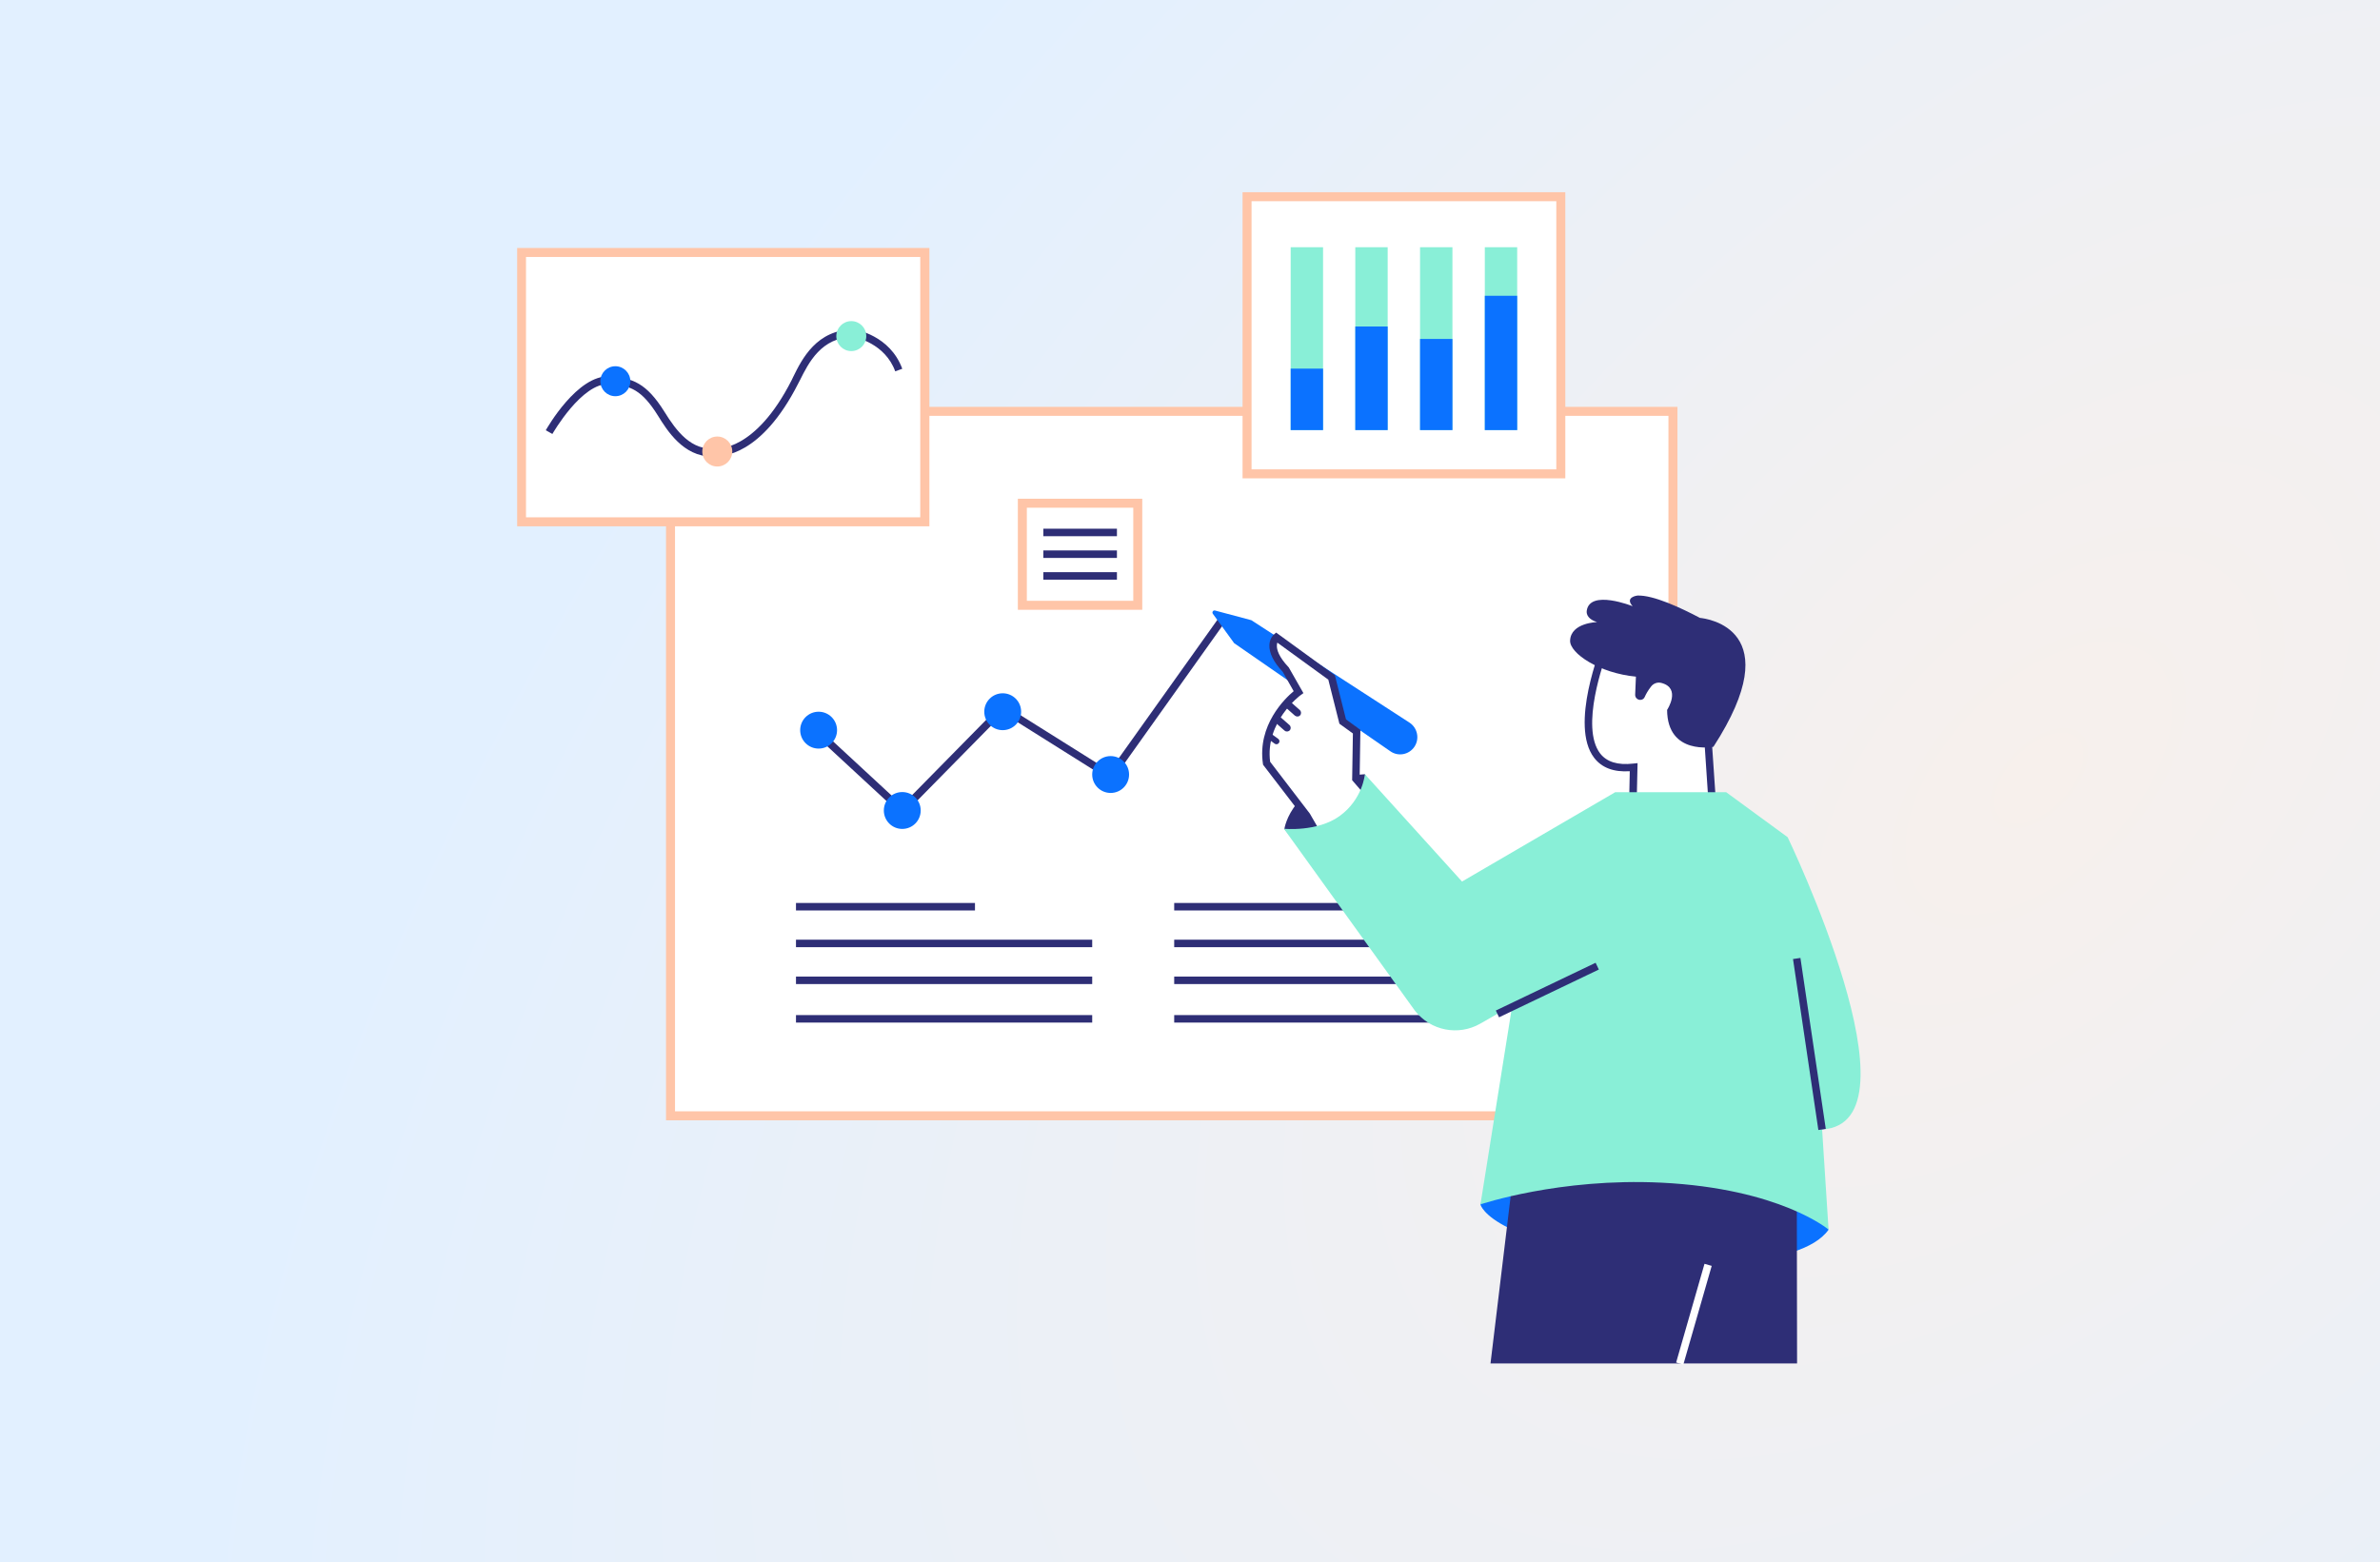 <svg width="879" height="577" viewBox="0 0 879 577" fill="none" xmlns="http://www.w3.org/2000/svg">
<rect x="0" y="0" width="879" height="577" fill="#808080" stroke="none"/>
<rect width="879" height="577" fill="url(#paint0_radial_110_194)"/>
<path d="M617.866 151.944H247.639V412.16H617.866V151.944Z" fill="white"/>
<path d="M619.527 413.821H245.978V150.283H619.527V413.821ZM249.3 410.499H616.205V153.605H249.3V410.499Z" fill="#FFC5A8"/>
<path d="M499.772 333.542H433.666V336.31H499.772V333.542Z" fill="#2E2E76"/>
<path d="M543.067 347.106H433.666V349.874H543.067V347.106Z" fill="#2E2E76"/>
<path d="M543.067 360.726H433.666V363.494H543.067V360.726Z" fill="#2E2E76"/>
<path d="M543.067 374.955H433.666V377.723H543.067V374.955Z" fill="#2E2E76"/>
<path d="M420.212 185.883H377.581V223.586H420.212V185.883Z" fill="white"/>
<path d="M421.873 225.247H375.92V184.222H421.873V225.247ZM379.242 221.925H418.551V187.544H379.242V221.925Z" fill="#FFC5A8"/>
<path d="M412.516 195.295H385.332V198.063H412.516V195.295Z" fill="#2E2E76"/>
<path d="M412.516 203.323H385.332V206.091H412.516V203.323Z" fill="#2E2E76"/>
<path d="M412.516 211.351H385.332V214.119H412.516V211.351Z" fill="#2E2E76"/>
<path d="M333.289 301.319L299.516 270.093L301.398 268.045L333.178 297.444L370.106 259.906L409.803 284.82L450.441 227.794L452.711 229.4L410.578 288.585L370.549 263.449L333.289 301.319Z" fill="#2E2E76"/>
<path d="M302.339 276.516C306.1 276.516 309.149 273.467 309.149 269.706C309.149 265.945 306.1 262.896 302.339 262.896C298.578 262.896 295.53 265.945 295.53 269.706C295.53 273.467 298.578 276.516 302.339 276.516Z" fill="#0B72FF"/>
<path d="M333.233 306.191C336.994 306.191 340.043 303.142 340.043 299.381C340.043 295.62 336.994 292.571 333.233 292.571C329.472 292.571 326.423 295.62 326.423 299.381C326.423 303.142 329.472 306.191 333.233 306.191Z" fill="#0B72FF"/>
<path d="M370.328 269.706C374.089 269.706 377.138 266.657 377.138 262.896C377.138 259.135 374.089 256.086 370.328 256.086C366.567 256.086 363.518 259.135 363.518 262.896C363.518 266.657 366.567 269.706 370.328 269.706Z" fill="#0B72FF"/>
<path d="M410.191 292.904C413.952 292.904 417.001 289.855 417.001 286.094C417.001 282.333 413.952 279.284 410.191 279.284C406.43 279.284 403.381 282.333 403.381 286.094C403.381 289.855 406.43 292.904 410.191 292.904Z" fill="#0B72FF"/>
<path d="M360.085 333.542H293.979V336.31H360.085V333.542Z" fill="#2E2E76"/>
<path d="M403.381 347.106H293.979V349.874H403.381V347.106Z" fill="#2E2E76"/>
<path d="M403.381 360.726H293.979V363.494H403.381V360.726Z" fill="#2E2E76"/>
<path d="M403.381 374.955H293.979V377.723H403.381V374.955Z" fill="#2E2E76"/>
<path d="M576.452 72.661H460.573V175.031H576.452V72.661Z" fill="white"/>
<path d="M578.113 176.692H458.912V71H578.113V176.692ZM462.234 173.37H574.791V74.322H462.234V173.37Z" fill="#FFC5A8"/>
<path d="M488.643 91.319H476.684V158.864H488.643V91.319Z" fill="#89EFD7"/>
<path d="M488.643 136.165H476.684V158.865H488.643V136.165Z" fill="#0B72FF"/>
<path d="M512.506 91.319H500.547V158.864H512.506V91.319Z" fill="#89EFD7"/>
<path d="M512.506 120.607H500.547V158.865H512.506V120.607Z" fill="#0B72FF"/>
<path d="M536.423 91.319H524.464V158.864H536.423V91.319Z" fill="#89EFD7"/>
<path d="M536.423 125.202H524.464V158.864H536.423V125.202Z" fill="#0B72FF"/>
<path d="M560.341 91.319H548.382V158.864H560.341V91.319Z" fill="#89EFD7"/>
<path d="M560.341 109.257H548.382V158.865H560.341V109.257Z" fill="#0B72FF"/>
<path d="M341.538 93.257H192.605V192.748H341.538V93.257Z" fill="white"/>
<path d="M343.254 194.409H191V91.596H343.254V194.409ZM194.267 191.087H339.877V94.918H194.267V191.087Z" fill="#FFC5A8"/>
<path d="M262.753 168.609C252.4 168.609 246.365 158.975 243.043 153.605C237.064 144.027 232.856 142.31 224.994 141.867C214.862 141.314 204.122 160.138 204.011 160.304L201.575 158.92C202.073 158.089 213.257 138.379 225.105 139.044C233.631 139.542 238.835 141.591 245.369 152.055C249.798 159.197 255.334 166.671 264.414 165.619H264.58H264.746C264.857 165.619 278.92 166.948 292.374 140.428C292.595 140.04 292.761 139.597 292.983 139.155C296.194 132.621 301.62 121.714 315.239 121.714H315.461C316.015 121.77 328.693 123.818 333.233 136.22L330.631 137.161C326.866 126.863 316.236 124.649 315.129 124.483C303.336 124.538 298.63 134.061 295.474 140.373C295.253 140.815 295.031 141.258 294.81 141.646C281.079 168.72 266.463 168.553 264.525 168.387C264.027 168.553 263.362 168.609 262.753 168.609Z" fill="#2E2E76"/>
<path d="M227.264 146.352C230.322 146.352 232.801 143.873 232.801 140.815C232.801 137.758 230.322 135.279 227.264 135.279C224.206 135.279 221.728 137.758 221.728 140.815C221.728 143.873 224.206 146.352 227.264 146.352Z" fill="#0B72FF"/>
<path d="M264.912 172.318C267.97 172.318 270.449 169.839 270.449 166.782C270.449 163.724 267.97 161.245 264.912 161.245C261.855 161.245 259.376 163.724 259.376 166.782C259.376 169.839 261.855 172.318 264.912 172.318Z" fill="#FFC5A8"/>
<path d="M314.409 129.687C317.467 129.687 319.945 127.208 319.945 124.151C319.945 121.093 317.467 118.614 314.409 118.614C311.351 118.614 308.872 121.093 308.872 124.151C308.872 127.208 311.351 129.687 314.409 129.687Z" fill="#89EFD7"/>
<path d="M633.257 309.513L630.655 270.481L626.558 236.874L593.117 238.203C593.117 238.203 573.296 286.924 603.36 283.325L602.917 305.028L633.257 309.513Z" fill="white"/>
<path d="M634.752 311.119L601.477 306.246L601.92 284.876C595.996 285.263 591.567 283.602 588.743 279.893C579.608 267.934 591.29 238.978 591.788 237.704L592.121 236.874L627.72 235.434L631.983 270.37L634.752 311.119ZM604.301 303.866L631.762 307.907L629.271 270.647L625.34 238.369L594.058 239.642C592.231 244.404 583.594 268.598 590.958 278.287C593.394 281.443 597.491 282.716 603.194 282.052L604.799 281.886L604.301 303.866Z" fill="#2E2E76"/>
<path d="M579.885 236.597C580.161 230.009 589.85 229.787 589.85 229.787C586.695 228.846 585.809 227.019 586.03 225.58C587.193 217.607 602.972 223.919 602.972 223.919C599.927 220.541 604.744 219.988 604.744 219.988C610.668 219.766 620.799 224.528 627.831 228.237C630.267 228.459 660.995 232.334 632.814 275.851C632.814 275.851 615.817 279.118 615.706 262.231C615.706 262.231 621.021 254.203 613.602 252.266C612.163 251.878 610.668 252.432 609.782 253.594C608.564 255.145 607.844 256.529 607.456 257.415C607.18 258.134 606.46 258.577 605.685 258.522C604.688 258.466 603.858 257.636 603.913 256.584L604.19 249.94C590.681 248.667 579.663 241.303 579.885 236.597Z" fill="#2E2E76"/>
<path d="M546.776 444.936C546.776 444.936 550.486 460.992 620.301 466.584C620.301 466.584 664.815 469.076 675.334 454.238L663.597 429.49L554.195 426.389L546.776 444.936Z" fill="#0B72FF"/>
<path d="M663.597 429.49L663.708 503.623H550.486L559.123 431.926L663.597 429.49Z" fill="#2E2E76"/>
<path d="M629.52 466.829L619.045 503.279L621.706 504.043L632.181 467.593L629.52 466.829Z" fill="white"/>
<path d="M474.359 306.191C474.359 306.191 476.961 287.644 504.09 285.983L512.173 302.15L486.594 320.974L474.359 306.191Z" fill="#2E2E76"/>
<path d="M522.415 275.796C520.422 278.785 516.436 279.561 513.502 277.512L455.756 237.538L455.7 237.428L447.949 226.742C447.506 226.133 448.06 225.303 448.78 225.524L462.067 229.068H462.123L520.588 266.937C523.523 268.875 524.353 272.861 522.415 275.796Z" fill="#0B72FF"/>
<path d="M519.758 309.624C519.758 309.624 512.229 319.424 500.823 332.988L489.252 312.89L482.553 301.208L467.77 281.886C465.445 265.941 479.563 255.532 479.563 255.532L474.857 247.227C467.051 239.033 471.424 235.324 471.424 235.324L491.799 250.162L495.896 266.439L501.045 270.149L500.768 287.589L507.578 295.45L519.758 309.624Z" fill="white"/>
<path d="M500.602 335.424L481.445 301.983L466.497 282.495L466.441 282.163C464.338 267.879 474.525 258.024 477.791 255.311L473.75 248.169C470.317 244.514 468.711 241.192 468.822 238.258C468.933 235.767 470.317 234.493 470.483 234.383L471.314 233.663L493.017 249.442L497.114 265.719L502.429 269.595L502.152 287.256L521.53 309.679L520.865 310.565C520.81 310.676 513.225 320.531 501.875 333.985L500.602 335.424ZM469.099 281.388L483.771 300.544L501.045 330.607C509.737 320.254 515.993 312.281 517.986 309.679L499.384 288.198L499.661 270.924L494.678 267.325L490.581 251.048L471.757 237.372C471.646 237.649 471.59 238.037 471.59 238.48C471.535 239.974 472.255 242.577 475.854 246.397L475.964 246.508L481.39 256.03L480.394 256.75C480.227 256.805 467.161 266.66 469.099 281.388Z" fill="#2E2E76"/>
<path d="M637.52 292.627L660.22 309.236C660.22 309.236 711.156 414.984 672.954 417.198L675.334 454.182C675.334 454.182 657.396 439.012 613.547 436.853C575.843 435.026 546.776 444.881 546.776 444.881L558.514 371.356L546.721 378.111C538.582 382.761 528.34 380.713 522.582 373.349L474.193 306.136C474.193 306.136 486.484 307.354 494.678 301.485C503.315 295.284 504.09 285.983 504.09 285.983L539.966 325.624L596.55 292.627H637.52Z" fill="#89EFD7"/>
<path d="M664.946 353.848L662.208 354.254L671.572 417.401L674.311 416.995L664.946 353.848Z" fill="#2E2E76"/>
<path d="M479.175 264.667C478.843 264.667 478.511 264.557 478.234 264.335L474.801 261.29C474.248 260.792 474.192 259.906 474.691 259.352C475.189 258.799 476.075 258.743 476.628 259.241L480.061 262.287C480.615 262.785 480.67 263.671 480.172 264.224C479.95 264.501 479.563 264.667 479.175 264.667Z" fill="#2E2E76"/>
<path d="M475.3 270.204C474.968 270.204 474.636 270.093 474.414 269.872L470.76 266.66C470.206 266.162 470.151 265.276 470.649 264.723C471.147 264.169 472.033 264.114 472.587 264.612L476.241 267.823C476.795 268.321 476.85 269.207 476.352 269.761C476.075 270.038 475.687 270.204 475.3 270.204Z" fill="#2E2E76"/>
<path d="M471.424 274.91C471.203 274.91 470.981 274.855 470.76 274.688L467.936 272.64C467.438 272.252 467.327 271.588 467.715 271.09C468.102 270.591 468.767 270.481 469.265 270.868L472.089 272.917C472.587 273.304 472.698 273.969 472.31 274.467C472.089 274.744 471.756 274.91 471.424 274.91Z" fill="#2E2E76"/>
<path d="M589.302 355.631L552.447 373.274L553.643 375.771L590.498 358.128L589.302 355.631Z" fill="#2E2E76"/>
<defs>
<radialGradient id="paint0_radial_110_194" cx="0" cy="0" r="1" gradientUnits="userSpaceOnUse" gradientTransform="translate(754 288) rotate(-135.762) scale(487.856 847.328)">
<stop stop-color="#F7F0EC"/>
<stop offset="1" stop-color="#E2F0FF"/>
</radialGradient>
</defs>
</svg>
